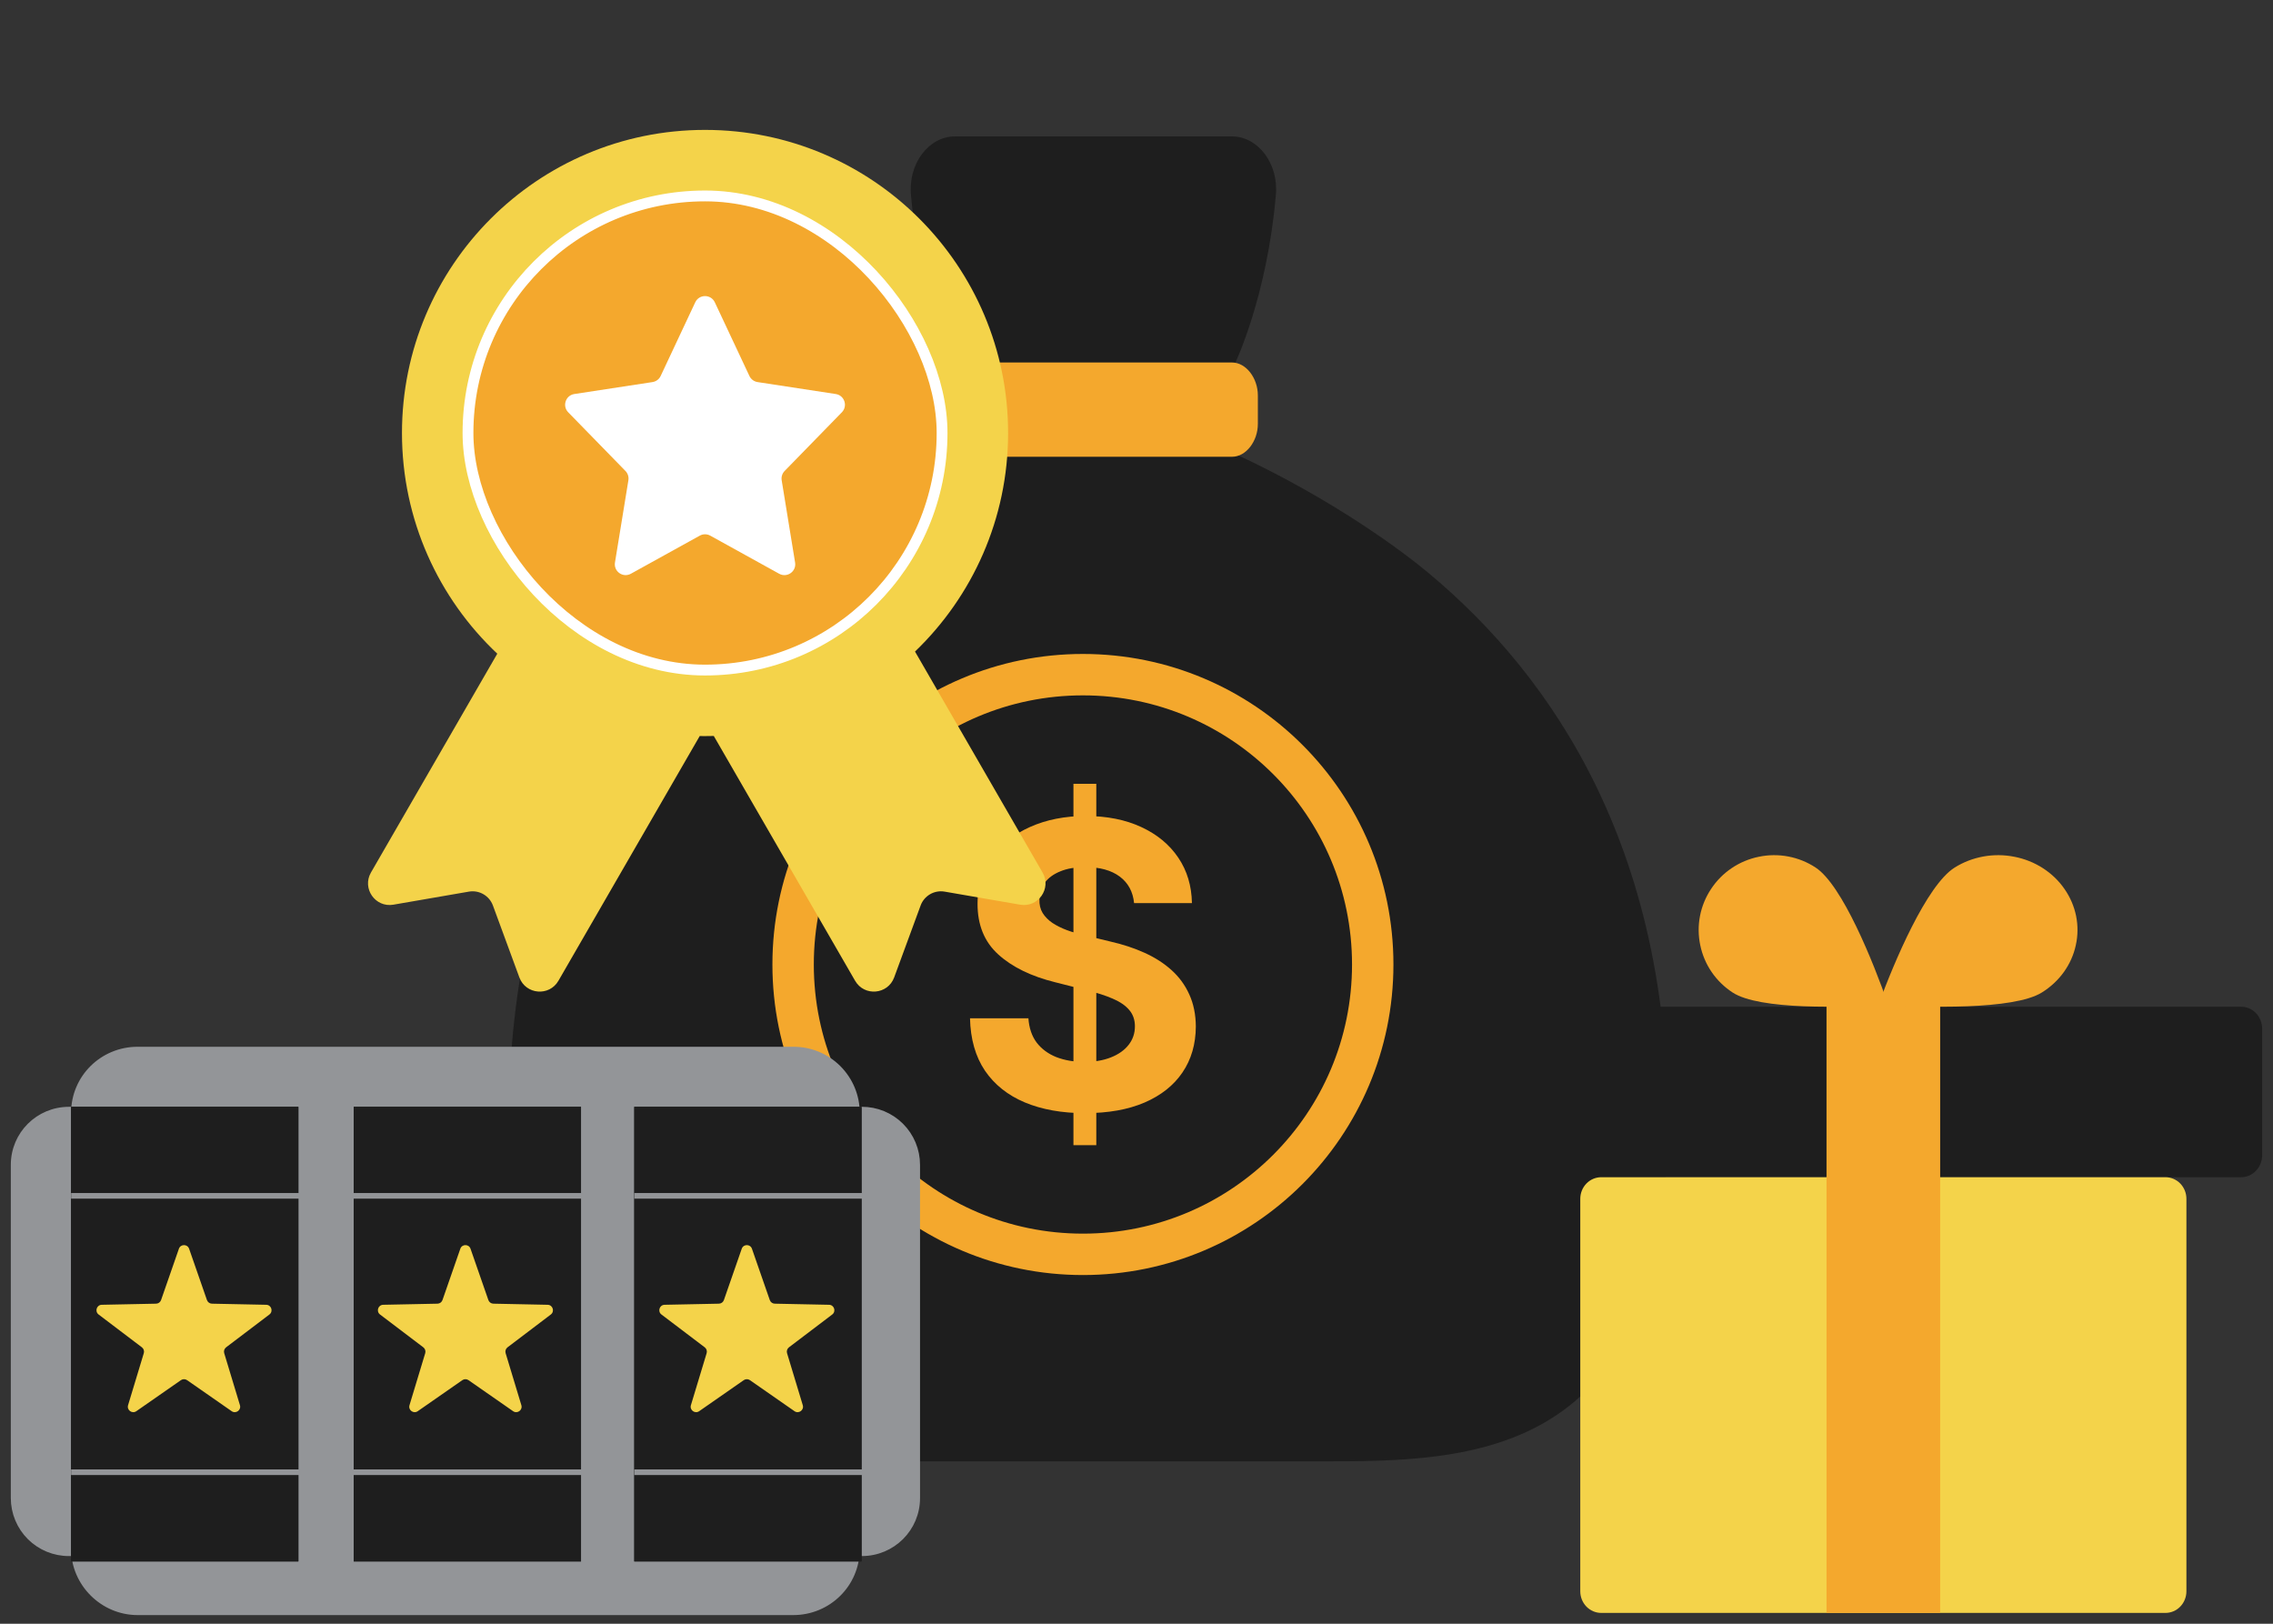 <svg width="210" height="150" viewBox="0 0 210 150" fill="none" xmlns="http://www.w3.org/2000/svg">
<rect x="0" y="0" width="210" height="150" fill="#333333" stroke="none"/>
<g clip-path="url(#clip0_1587_338)">
<g clip-path="url(#clip1_1587_338)">
<path d="M113.494 41.665C113.494 41.665 122.461 45.482 130.922 52.074C142.257 61.095 154.1 76.882 154.1 103.772C154.1 135 135.828 135 121.954 135H79.146C65.274 135 47 135 47 103.772C47 76.535 58.844 60.748 70.178 52.074C78.979 45.135 87.608 41.665 87.608 41.665H113.493H113.494Z" fill="#1E1E1E"/>
<path d="M87.898 33.491C87.898 33.491 84.982 27.183 84.174 18.119C83.849 15.162 85.793 12.601 88.222 12.601H113.816C116.245 12.601 118.188 15.162 117.865 18.119C117.055 27.382 114.139 33.491 114.139 33.491" fill="#1E1E1E"/>
<path d="M100.05 115.875C114.836 115.875 126.825 103.888 126.825 89.099C126.825 74.313 114.838 62.325 100.05 62.325C85.262 62.325 73.275 74.311 73.275 89.099C73.275 103.888 85.262 115.875 100.05 115.875V115.875Z" stroke="#F4A82D" stroke-width="3.825" stroke-miterlimit="10"/>
<path d="M88.201 42.195H113.839C115.105 42.195 116.212 40.779 116.212 39.158V36.528C116.212 34.909 115.105 33.49 113.839 33.49H88.201C86.935 33.49 85.826 34.909 85.826 36.528V39.158C85.826 40.779 86.933 42.195 88.201 42.195Z" fill="#F4A82D"/>
<path d="M99.174 105.791V72.409H101.286V105.791H99.174ZM104.777 83.428C104.673 82.376 104.231 81.559 103.45 80.976C102.669 80.394 101.608 80.103 100.269 80.103C99.359 80.103 98.59 80.233 97.964 80.494C97.337 80.746 96.856 81.098 96.521 81.55C96.195 82.002 96.032 82.515 96.032 83.089C96.015 83.567 96.113 83.984 96.328 84.341C96.551 84.697 96.856 85.005 97.242 85.266C97.629 85.518 98.075 85.74 98.582 85.931C99.088 86.114 99.629 86.27 100.205 86.401L102.574 86.975C103.725 87.235 104.781 87.583 105.742 88.018C106.704 88.452 107.537 88.987 108.241 89.622C108.945 90.256 109.49 91.004 109.877 91.864C110.271 92.725 110.473 93.712 110.482 94.824C110.473 96.459 110.061 97.876 109.245 99.075C108.438 100.266 107.271 101.192 105.742 101.853C104.223 102.505 102.39 102.831 100.243 102.831C98.114 102.831 96.259 102.501 94.68 101.84C93.108 101.179 91.881 100.201 90.996 98.906C90.121 97.602 89.661 95.989 89.618 94.068H95.014C95.075 94.963 95.328 95.711 95.774 96.311C96.229 96.902 96.835 97.35 97.59 97.654C98.354 97.95 99.217 98.097 100.179 98.097C101.123 98.097 101.943 97.958 102.639 97.68C103.343 97.402 103.888 97.015 104.274 96.52C104.661 96.024 104.854 95.455 104.854 94.811C104.854 94.212 104.678 93.707 104.326 93.299C103.982 92.89 103.476 92.543 102.806 92.256C102.145 91.969 101.334 91.708 100.372 91.473L97.5 90.743C95.276 90.195 93.52 89.339 92.233 88.174C90.945 87.009 90.305 85.44 90.314 83.467C90.305 81.85 90.73 80.437 91.589 79.229C92.456 78.02 93.645 77.077 95.156 76.399C96.667 75.721 98.384 75.382 100.308 75.382C102.265 75.382 103.974 75.721 105.433 76.399C106.902 77.077 108.043 78.02 108.859 79.229C109.675 80.437 110.095 81.837 110.121 83.428H104.777Z" fill="#F4A82D"/>
</g>
<path d="M79.173 102.821V102.822V143.08C79.173 146.376 76.509 148.941 73.288 148.941H12.712C9.494 148.941 6.827 146.284 6.827 143.079V102.82C6.827 99.524 9.491 96.959 12.712 96.959L73.288 96.959L73.29 96.959C74.061 96.955 74.826 97.104 75.541 97.397C76.255 97.69 76.904 98.121 77.451 98.666C77.997 99.211 78.431 99.859 78.727 100.572C79.022 101.285 79.174 102.049 79.173 102.821Z" fill="#939598" stroke="#939598" stroke-width="0.519"/>
<path d="M6.635 102.506V102.505L79.624 102.505L79.625 102.505C80.296 102.503 80.96 102.633 81.581 102.888C82.201 103.143 82.765 103.518 83.24 103.991C83.716 104.465 84.093 105.027 84.35 105.647C84.608 106.266 84.74 106.93 84.741 107.601V138.393C84.741 141.214 82.457 143.489 79.624 143.489L6.376 143.489L6.375 143.489C5.704 143.492 5.04 143.361 4.419 143.106C3.799 142.851 3.235 142.477 2.759 142.003C2.284 141.53 1.907 140.967 1.65 140.348C1.392 139.728 1.26 139.064 1.259 138.393C1.259 138.393 1.259 138.393 1.259 138.393L1.259 107.602C1.259 104.782 3.543 102.506 6.376 102.506H6.635Z" fill="#939598" stroke="#939598" stroke-width="0.519"/>
<path fill-rule="evenodd" clip-rule="evenodd" d="M27.567 102.246H6.568V144.246H27.567V102.246ZM53.679 102.246H32.679V144.246H53.679V102.246ZM58.599 102.246H79.599V144.246H58.599V102.246Z" fill="#1E1E1E"/>
<path d="M27.568 102.246H6.568V144.246H27.567V102.246H27.568Z" fill="#1E1E1E"/>
<path d="M53.679 102.246H32.679V144.246H53.679V102.246Z" fill="#1E1E1E"/>
<path d="M79.599 102.246H58.599V144.246H79.599V102.246Z" fill="#1E1E1E"/>
<path d="M6.568 110.471H27.775M6.568 136.004H28.3M32.584 110.471H54.025M32.584 136.004H54.025M58.6 110.471H79.75M79.75 136.004H58.6" stroke="#939598" stroke-width="0.519" stroke-miterlimit="10"/>
<path d="M16.528 115.359C16.683 114.911 17.317 114.911 17.472 115.359L19.119 120.097C19.188 120.295 19.372 120.429 19.581 120.433L24.597 120.535C25.071 120.545 25.267 121.147 24.889 121.433L20.891 124.464C20.725 124.59 20.654 124.807 20.715 125.007L22.167 129.809C22.305 130.263 21.792 130.635 21.403 130.364L17.286 127.499C17.114 127.379 16.886 127.379 16.714 127.499L12.597 130.364C12.208 130.635 11.695 130.263 11.833 129.809L13.285 125.007C13.346 124.807 13.275 124.59 13.109 124.464L9.111 121.433C8.733 121.147 8.929 120.545 9.403 120.535L14.419 120.433C14.628 120.429 14.812 120.295 14.881 120.097L16.528 115.359Z" fill="#F4D34A"/>
<path d="M42.528 115.359C42.683 114.911 43.317 114.911 43.472 115.359L45.119 120.097C45.188 120.295 45.372 120.429 45.581 120.433L50.597 120.535C51.071 120.545 51.267 121.147 50.889 121.433L46.891 124.464C46.725 124.59 46.654 124.807 46.715 125.007L48.167 129.809C48.305 130.263 47.792 130.635 47.403 130.364L43.286 127.499C43.114 127.379 42.886 127.379 42.714 127.499L38.597 130.364C38.208 130.635 37.695 130.263 37.833 129.809L39.285 125.007C39.346 124.807 39.275 124.59 39.109 124.464L35.111 121.433C34.733 121.147 34.929 120.545 35.403 120.535L40.419 120.433C40.628 120.429 40.812 120.295 40.881 120.097L42.528 115.359Z" fill="#F4D34A"/>
<path d="M68.528 115.359C68.683 114.911 69.317 114.911 69.472 115.359L71.119 120.097C71.188 120.295 71.372 120.429 71.581 120.433L76.597 120.535C77.071 120.545 77.267 121.147 76.889 121.433L72.891 124.464C72.725 124.59 72.654 124.807 72.715 125.007L74.167 129.809C74.305 130.263 73.792 130.635 73.403 130.364L69.286 127.499C69.114 127.379 68.886 127.379 68.714 127.499L64.597 130.364C64.208 130.635 63.695 130.263 63.833 129.809L65.285 125.007C65.346 124.807 65.275 124.59 65.109 124.464L61.111 121.433C60.733 121.147 60.929 120.545 61.403 120.535L66.419 120.433C66.628 120.429 66.812 120.295 66.881 120.097L68.528 115.359Z" fill="#F4D34A"/>
<g clip-path="url(#clip2_1587_338)">
<path fill-rule="evenodd" clip-rule="evenodd" d="M65.138 12C49.674 12 37.138 24.536 37.138 40C37.138 48.036 40.523 55.281 45.944 60.387L34.272 80.603C33.425 82.072 34.674 83.863 36.345 83.574L43.322 82.368C44.273 82.204 45.206 82.743 45.54 83.649L47.984 90.294C48.569 91.885 50.745 92.072 51.593 90.603L64.645 67.996C64.809 67.999 64.973 68 65.138 68C65.408 68 65.677 67.996 65.946 67.989L79.002 90.603C79.85 92.072 82.026 91.885 82.611 90.294L85.055 83.649C85.389 82.743 86.322 82.204 87.273 82.368L94.25 83.574C95.921 83.863 97.171 82.072 96.323 80.603L84.537 60.191C89.838 55.096 93.138 47.933 93.138 40C93.138 24.536 80.602 12 65.138 12Z" fill="#F4D34A"/>
<rect x="43.237" y="18.1" width="43.8" height="43.8" rx="21.9" fill="#F4A82D" stroke="white"/>
<path fill-rule="evenodd" clip-rule="evenodd" d="M66.042 27.928C65.682 27.161 64.592 27.161 64.232 27.928L61.037 34.733C60.895 35.035 60.613 35.246 60.283 35.296L53.061 36.4C52.257 36.523 51.928 37.504 52.496 38.087L57.785 43.508C58.007 43.736 58.107 44.055 58.056 44.368L56.816 51.965C56.681 52.789 57.556 53.406 58.286 53.002L64.653 49.482C64.954 49.316 65.32 49.316 65.621 49.483L71.987 53.003C72.718 53.407 73.593 52.791 73.458 51.967L72.219 44.368C72.168 44.055 72.269 43.736 72.49 43.509L77.779 38.087C78.347 37.504 78.019 36.523 77.214 36.4L69.992 35.296C69.663 35.246 69.38 35.035 69.238 34.733L66.042 27.928Z" fill="white"/>
</g>
<g clip-path="url(#clip3_1587_338)">
<path d="M139 106.708C139 107.249 139.205 107.769 139.57 108.152C139.934 108.535 140.429 108.75 140.944 108.75H207.056C207.571 108.75 208.066 108.535 208.43 108.152C208.795 107.769 209 107.249 209 106.708V95.042C209 94.501 208.795 93.981 208.43 93.598C208.066 93.215 207.571 93 207.056 93H140.944C140.429 93 139.934 93.215 139.57 93.598C139.205 93.981 139 94.501 139 95.042V106.708Z" fill="#1E1E1E"/>
<path d="M200.063 108.75H147.936C147.423 108.75 146.93 108.96 146.567 109.334C146.204 109.709 146 110.216 146 110.746V147.004C146 147.534 146.204 148.041 146.567 148.416C146.93 148.79 147.423 149 147.936 149H200.064C200.577 149 201.07 148.79 201.433 148.416C201.796 148.041 202 147.534 202 147.004V110.746C202 110.216 201.796 109.709 201.433 109.334C201.07 108.96 200.577 108.75 200.064 108.75H200.063Z" fill="#F4D34A"/>
<path d="M179.248 92.125H168.75V149H179.25V92.125H179.248Z" fill="#F4A82D"/>
<path d="M191.783 87.311C191.98 86.423 191.989 85.507 191.808 84.615C191.627 83.724 191.261 82.874 190.731 82.116C190.206 81.357 189.526 80.704 188.731 80.194C187.935 79.683 187.039 79.327 186.096 79.145C185.155 78.959 184.183 78.952 183.239 79.123C182.294 79.294 181.395 79.64 180.595 80.141C178.003 81.751 174.985 88.886 173.562 92.787C177.92 93.096 186.052 93.3 188.639 91.69C189.445 91.191 190.138 90.548 190.677 89.796C191.217 89.045 191.593 88.2 191.783 87.311Z" fill="#F4A82D"/>
<path d="M167.74 80.142C166.978 79.64 166.122 79.294 165.222 79.123C164.323 78.952 163.398 78.959 162.501 79.145C161.603 79.327 160.75 79.684 159.992 80.194C159.235 80.704 158.587 81.357 158.088 82.116C157.582 82.874 157.233 83.724 157.061 84.615C156.889 85.507 156.897 86.423 157.084 87.312C157.266 88.201 157.624 89.045 158.138 89.797C158.652 90.548 159.312 91.192 160.079 91.69C162.545 93.301 170.287 93.094 174.438 92.787C173.082 88.886 170.205 81.751 167.74 80.142Z" fill="#F4A82D"/>
</g>
</g>
<defs>
<clipPath id="clip0_1587_338">
<rect width="210" height="150" fill="white"/>
</clipPath>
<clipPath id="clip1_1587_338">
<rect width="153" height="153" fill="white" transform="translate(46.5 -18)"/>
</clipPath>
<clipPath id="clip2_1587_338">
<rect width="80" height="80" fill="white" transform="translate(25 12)"/>
</clipPath>
<clipPath id="clip3_1587_338">
<rect width="70" height="70" fill="white" transform="translate(139 79)"/>
</clipPath>
</defs>
</svg>
